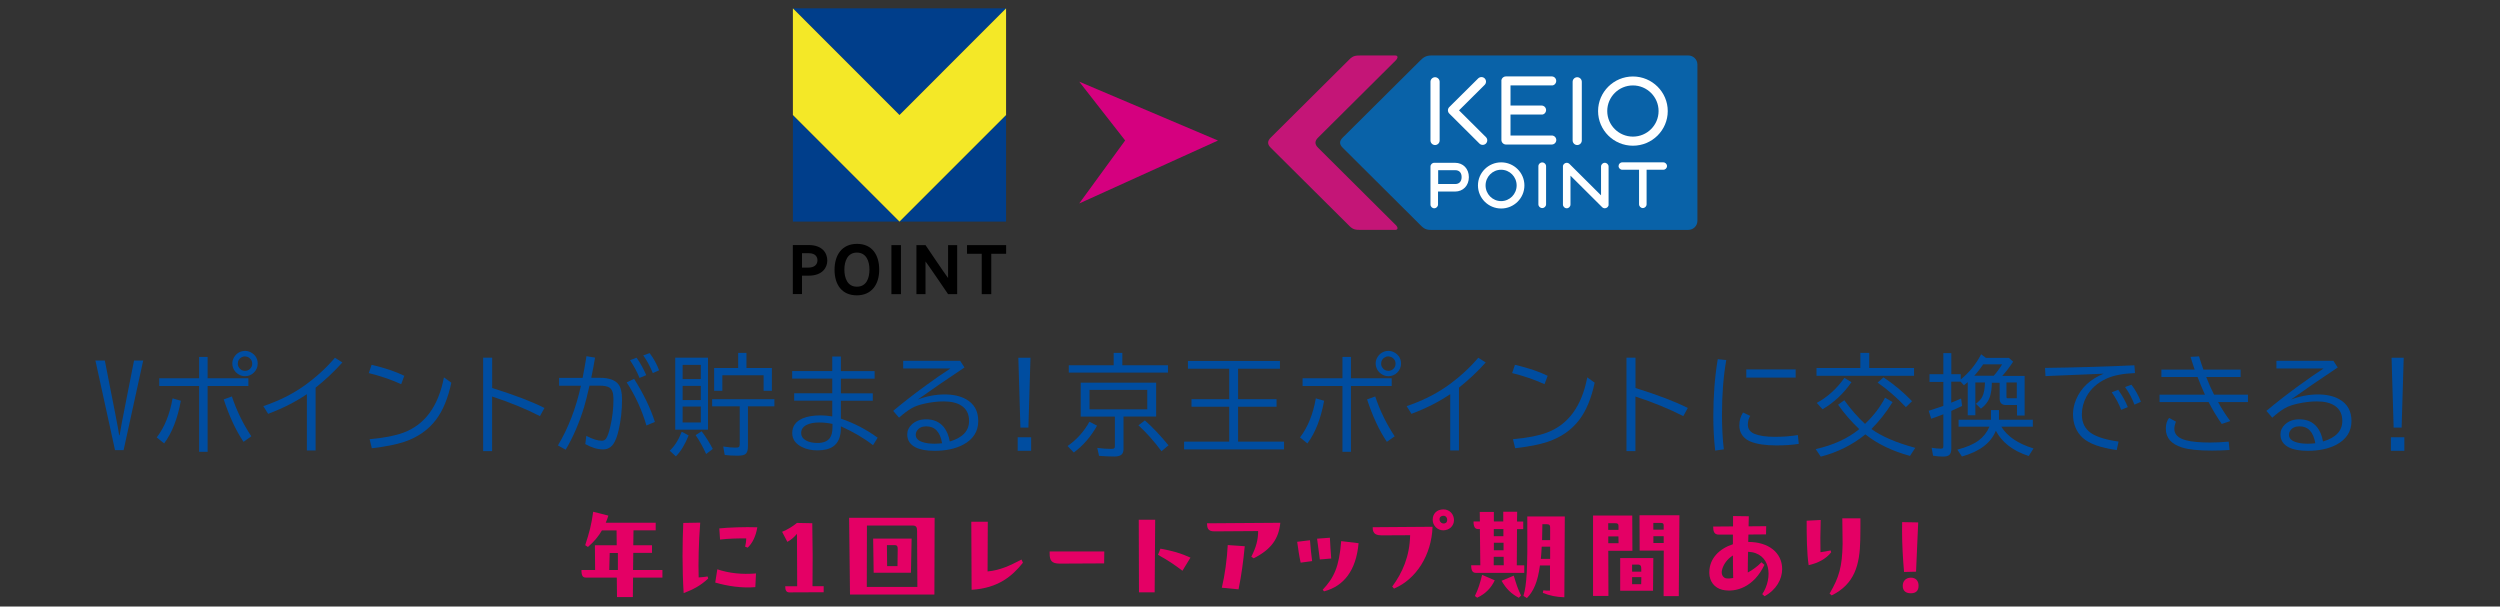 <?xml version="1.0" encoding="UTF-8"?>
<svg id="_レイヤー_1" xmlns="http://www.w3.org/2000/svg" width="338" height="82" version="1.1" viewBox="0 0 338 82">
  <rect x="0" y="0" width="338" height="82" fill="#333333" stroke="none"/>
  <!-- Generator: Adobe Illustrator 29.0.1, SVG Export Plug-In . SVG Version: 2.1.0 Build 192)  -->
  <defs>
    <style>
      .st0 {
        fill: none;
      }

      .st1 {
        fill: #e40065;
      }

      .st2 {
        fill: #fff;
      }

      .st3 {
        fill: #003e8b;
      }

      .st4 {
        fill: #f4e827;
      }

      .st5 {
        fill: #c41577;
      }

      .st6 {
        fill: #0962a8;
      }

      .st7 {
        fill: #d5007f;
      }

      .st8 {
        fill: #004da0;
      }
    </style>
  </defs>
  <g>
    <g>
      <path d="M109.32,33.13c1.87,0,2.53,1.08,2.53,2.1,0,.95-.66,2.04-2.52,2.04h-.9v2.49h-1.24v-6.63h2.13ZM109.28,36.18c.78,0,1.24-.37,1.24-.99,0-.29-.12-.96-1.2-.96h-.89v1.95h.85Z"/>
      <path d="M118.87,36.46c0,1.99-1.02,3.47-3.03,3.47s-3.01-1.44-3.01-3.45,1.01-3.51,3.04-3.51,3,1.48,3,3.49ZM117.55,36.44c0-1.13-.43-2.29-1.7-2.29s-1.69,1.18-1.69,2.29.38,2.32,1.69,2.32,1.7-1.17,1.7-2.32Z"/>
      <path d="M121.81,39.77h-1.29v-6.63h1.29v6.63Z"/>
      <path d="M128.18,39.77s-2.54-3.75-3.05-4.42v4.42h-1.23v-6.63h1.23s2.54,3.78,3.05,4.45v-4.45h1.23v6.63s-1.23,0-1.23,0Z"/>
      <path d="M134.02,34.31v5.46h-1.29v-5.46h-1.99v-1.17h5.29v1.17h-2.01Z"/>
    </g>
    <g>
      <polygon class="st3" points="136.02 29.96 136.02 15.55 121.61 29.96 136.02 29.96"/>
      <polygon class="st3" points="107.2 29.96 121.61 29.96 107.2 15.55 107.2 29.96"/>
      <polygon class="st3" points="136.02 1.13 107.2 1.13 107.2 1.13 121.61 15.55 136.02 1.13"/>
      <polygon class="st4" points="121.61 15.55 107.2 1.13 107.2 15.55 121.61 29.96 136.02 15.55 136.02 1.13 121.61 15.55"/>
    </g>
  </g>
  <g>
    <g>
      <path class="st0" d="M228.97,32.51c1.08,0,1.96-.88,1.96-1.95V8.03c0-1.08-.88-1.95-1.96-1.95h-45.34c-1.08,0-1.6.13-2.37.89l-11.25,11.18c-.76.76-.76,1.51,0,2.28l11.25,11.19c.76.76,1.29.89,2.37.89h45.34Z"/>
      <path class="st6" d="M228.26,31.08c.68,0,1.23-.55,1.23-1.22V8.72c0-.67-.55-1.22-1.23-1.22h-34.72c-.68,0-1.06.21-1.53.69l-10.47,10.41c-.48.47-.48.91,0,1.38l10.64,10.59c.48.47.83.52,1.5.52h34.58Z"/>
      <g>
        <path class="st2" d="M213.24,10.44c-.34,0-.62.28-.62.62v7.93c0,.34.28.62.62.62s.62-.28.62-.62v-7.93c0-.34-.28-.62-.62-.62Z"/>
        <path class="st2" d="M220.77,10.34c-2.59,0-4.71,2.1-4.71,4.68s2.11,4.68,4.71,4.68,4.71-2.1,4.71-4.68-2.11-4.68-4.71-4.68ZM220.77,18.47c-1.91,0-3.47-1.55-3.47-3.46s1.56-3.46,3.47-3.46,3.47,1.55,3.47,3.46-1.55,3.46-3.47,3.46Z"/>
        <path class="st2" d="M194.02,10.44c-.34,0-.62.28-.62.62v7.93c0,.34.28.62.62.62s.62-.28.62-.62v-7.93c0-.34-.28-.62-.62-.62ZM200.73,10.6c-.24-.24-.63-.24-.88,0l-3.91,3.88c-.24.24-.24.63,0,.87l4.08,4.06c.24.24.63.24.88,0,.24-.25.24-.63,0-.87l-3.64-3.62,3.47-3.45c.24-.24.24-.63,0-.87Z"/>
      </g>
      <path class="st2" d="M199.82,25.07c0-1.72,1.41-3.12,3.14-3.12s3.14,1.4,3.14,3.12-1.41,3.12-3.14,3.12-3.14-1.4-3.14-3.12ZM200.85,25.07c0,1.17.94,2.12,2.1,2.12s2.1-.95,2.1-2.12-.94-2.12-2.1-2.12-2.1.95-2.1,2.12ZM193.4,27.65v-5.13c0-.28.23-.51.51-.51h2.8c1.11,0,1.88.8,1.88,1.94s-.77,1.95-1.88,1.95h-2.29v1.75c0,.28-.23.51-.51.51s-.51-.23-.51-.51h0ZM194.52,23.01h-.08v1.87h2.31c.54,0,.86-.35.86-.94s-.32-.93-.86-.93h-2.23ZM216.46,26.22v-3.7c0-.28.23-.51.51-.51s.51.23.51.51v5.24c-.06.23-.27.4-.51.4-.14,0-.28-.06-.38-.17l-4.26-4.24v3.9c0,.28-.23.51-.51.51s-.51-.23-.51-.51v-5.24c.06-.22.27-.4.51-.4.14,0,.28.06.38.16l4.26,4.24s0-.19,0-.19Z"/>
      <path class="st5" d="M188.68,30.39c.4.4.31.69-.04.69h-4.69c-.67,0-1.03-.04-1.5-.52l-10.64-10.58c-.48-.47-.48-.91,0-1.38l10.64-10.58c.48-.48.83-.52,1.5-.52h4.69c.35,0,.44.29.04.69l-10.47,10.41c-.48.47-.48.91,0,1.38l10.46,10.41h0Z"/>
    </g>
    <path class="st2" d="M204.22,15.47v2.85h5.58c.34,0,.61.28.61.61s-.27.61-.61.61h-6.19c-.34,0-.62-.28-.62-.62v-7.97s0-.09,0-.13c.06-.28.31-.49.61-.49h6.19c.34,0,.61.27.61.61s-.27.61-.56.61h-5.62v2.72h4.2c.33,0,.61.27.61.61s-.27.61-.56.61h-4.25v-.02Z"/>
    <path class="st2" d="M224.88,21.95h-5.55c-.28,0-.5.23-.5.5s.23.5.5.5h2.27v4.66c0,.28.23.52.51.52s.51-.23.51-.52v-4.66h2.26c.28,0,.5-.23.5-.5s-.23-.5-.5-.5h0Z"/>
    <path class="st2" d="M209.03,27.62c0,.28-.23.51-.52.51s-.52-.23-.52-.51v-5.15c0-.28.23-.51.52-.51s.52.23.52.51v5.15Z"/>
  </g>
  <polygon class="st7" points="164.67 19 145.91 27.51 152.12 18.99 145.91 11.04 164.67 19"/>
  <g>
    <g>
      <path class="st8" d="M12.93,48.74h1.24l1.43,7.28.05.27c.24,1.2.39,2.05.46,2.56h.06c.07-.46.18-1.06.32-1.81l.16-.8.04-.22,1.43-7.28h1.24l-2.65,12.12h-1.16l-2.65-12.12h.03Z"/>
      <path class="st8" d="M21.19,59.14c1.06-1.38,1.77-3.15,2.14-5.28l1.12.32c-.44,2.43-1.2,4.36-2.26,5.77l-1-.81ZM26.92,48.26h1.15v2.88h5.51v1.05h-5.51v8.89h-1.15v-8.89h-5.39v-1.05h5.39s0-2.88,0-2.88ZM32.92,59.73c-1.03-1.53-1.92-3.44-2.67-5.73l1.1-.4c.64,1.92,1.52,3.72,2.63,5.39l-1.05.74h-.01ZM33.14,47.44c.33,0,.64.1.93.29.51.34.77.82.77,1.43,0,.46-.17.86-.5,1.2-.34.34-.74.5-1.22.5-.26,0-.52-.06-.76-.19-.27-.14-.49-.33-.66-.58-.19-.29-.29-.61-.29-.95,0-.28.07-.55.22-.81s.34-.47.58-.62c.28-.18.59-.27.92-.27h.01ZM33.12,48.18c-.16,0-.31.04-.45.12-.35.19-.52.48-.52.87,0,.19.05.36.16.52.19.3.47.45.82.45.25,0,.46-.08.65-.25.22-.2.32-.44.32-.72,0-.3-.11-.55-.34-.74-.19-.16-.4-.24-.64-.24h0Z"/>
      <path class="st8" d="M41.49,60.91v-7.62c-1.55,1.05-3.29,1.93-5.24,2.66l-.65-1.04c2.1-.71,3.94-1.63,5.52-2.75,1.61-1.15,3-2.42,4.16-3.79l1.01.63c-1.07,1.2-2.28,2.34-3.62,3.41v8.49h-1.18,0Z"/>
      <path class="st8" d="M54.24,51.94c-1.37-.62-2.84-1.12-4.38-1.5l.38-1.12c1.85.44,3.32.94,4.42,1.49,0,0-.42,1.13-.42,1.13ZM49.97,59.38c1.94-.17,3.47-.47,4.59-.89,2.89-1.08,4.71-3.57,5.46-7.47l1,.72c-.45,2.11-1.14,3.79-2.09,5.03-1.04,1.37-2.46,2.35-4.25,2.96-1.11.37-2.58.66-4.41.87l-.3-1.23h0Z"/>
      <path class="st8" d="M65.33,48.36h1.21v4.1c3.02.94,5.38,1.84,7.07,2.7l-.61,1.1c-1.91-.98-4.06-1.86-6.47-2.65v7.38h-1.21v-12.64h.01Z"/>
      <path class="st8" d="M75.6,51.09h3.17c.19-.99.37-1.97.52-2.93l1.16.19c-.14.85-.31,1.76-.51,2.73h1.16c1.23,0,2.07.3,2.52.89.32.42.48,1.1.48,2.03,0,1.49-.16,2.89-.47,4.2-.19.83-.43,1.44-.72,1.85-.34.47-.8.71-1.38.71-.74,0-1.54-.24-2.4-.72l.14-1.11c.84.44,1.54.66,2.11.66.26,0,.47-.12.61-.37.18-.31.35-.81.51-1.49.29-1.23.44-2.48.44-3.78,0-.82-.19-1.35-.58-1.57-.28-.16-.71-.24-1.3-.24h-1.36c-.29,1.27-.53,2.23-.72,2.86-.66,2.17-1.49,4.1-2.5,5.8l-1.05-.58c1.4-2.33,2.44-5.02,3.11-8.07h-2.95v-1.06h.01ZM87.4,57.53c-.61-2.09-1.5-4.03-2.67-5.83l1-.48c1.28,2.03,2.22,3.97,2.81,5.82l-1.14.49ZM86.46,51.09c-.31-.78-.74-1.58-1.28-2.39l.89-.34c.51.74.95,1.53,1.3,2.36l-.9.37h-.01ZM88.26,50.44c-.38-.92-.81-1.72-1.29-2.39l.86-.31c.53.7.96,1.47,1.28,2.32l-.85.38Z"/>
      <path class="st8" d="M90.55,60.94c.68-.66,1.22-1.51,1.62-2.57l.93.5c-.49,1.23-1.06,2.17-1.72,2.83l-.83-.76ZM95.72,48.36v9.73h-4.43v-9.73h4.43ZM92.29,49.33v1.92h2.46v-1.92h-2.46ZM92.29,52.17v1.92h2.46v-1.92h-2.46ZM92.29,54.96v2.16h2.46v-2.16h-2.46ZM95.47,61.38c-.45-.99-.93-1.84-1.42-2.55l.81-.52c.53.69,1.03,1.49,1.51,2.39l-.9.68ZM101.12,54.94v5.46c0,.5-.12.84-.36,1.01-.19.13-.54.2-1.04.2-.65,0-1.23-.03-1.74-.1l-.2-1.14c.64.1,1.2.15,1.69.15.22,0,.36-.03.42-.08.08-.06.12-.18.12-.35v-5.15h-3.73v-.97h8.42v.97h-3.58ZM100.92,49.75h3.44v3.09h-1.12v-2.1h-5.58v2.1h-1.11v-3.09h3.25v-2.04h1.12v2.04Z"/>
      <path class="st8" d="M112.54,48.2h1.15v1.98h4.56v1.02h-4.56v1.98h4.31v1h-4.31v2.42c1.77.6,3.43,1.46,4.97,2.58l-.63,1.01c-1.24-.97-2.69-1.81-4.34-2.55v.21c0,1.19-.35,2.02-1.04,2.51-.5.35-1.21.53-2.14.53-.79,0-1.48-.15-2.08-.45-.88-.43-1.32-1.06-1.32-1.89,0-.91.46-1.56,1.38-1.97.64-.28,1.46-.42,2.47-.42.48,0,1,.05,1.56.14v-2.13h-5.15v-1h5.15v-1.98h-5.42v-1.02h5.42v-1.98h.02ZM112.54,57.31c-.61-.13-1.2-.19-1.77-.19-.68,0-1.24.1-1.66.3-.53.25-.79.62-.79,1.12,0,.42.21.76.63,1,.4.23.93.35,1.57.35.8,0,1.36-.23,1.68-.68.23-.33.35-.8.35-1.4v-.49h0Z"/>
      <path class="st8" d="M122.13,48.78h7.68l.59.9c-2.54,1.69-4.64,3.14-6.32,4.34,1.21-.46,2.42-.69,3.64-.69,1.15,0,2.11.21,2.88.64,1.11.62,1.66,1.6,1.66,2.95,0,1.42-.69,2.49-2.07,3.22-1.05.54-2.33.81-3.84.81-1.08,0-1.92-.15-2.53-.45-.77-.38-1.16-.97-1.16-1.77,0-.52.21-.97.63-1.36.5-.46,1.14-.68,1.92-.68,1.02,0,1.82.35,2.39,1.05.39.49.67,1.13.81,1.95,1.74-.51,2.61-1.44,2.61-2.78,0-.92-.34-1.61-1.03-2.06-.59-.39-1.39-.58-2.41-.58-.81,0-1.67.1-2.57.3-.74.16-1.33.37-1.77.63-.54.31-1.1.74-1.69,1.27l-.79-.92c1.2-1.01,2.63-2.13,4.31-3.36,1.32-.96,2.46-1.75,3.42-2.37h-6.38v-1.03h.02ZM127.37,59.92c-.26-1.52-.98-2.28-2.14-2.28-.58,0-.99.2-1.25.59-.12.17-.17.36-.17.56,0,.44.29.76.86.96.44.16.99.24,1.67.24.3,0,.65-.02,1.05-.06h-.02Z"/>
      <path class="st8" d="M137.59,59.12h1.82v1.83h-1.82v-1.83ZM137.68,48.37h1.64l-.28,9.44h-1.08l-.28-9.44Z"/>
      <path class="st8" d="M144.33,60.31c1.25-.88,2.24-1.98,2.96-3.29l1.03.53c-.82,1.47-1.86,2.68-3.14,3.63l-.84-.87h-.01ZM151.74,49.38h6.17v1h-13.41v-1h6.07v-1.67h1.17v1.67ZM156.31,51.74v4.58h-4.41v4.35c0,.34-.08.6-.24.76-.18.19-.51.29-.98.29-.71,0-1.41-.03-2.09-.09l-.24-1.07c.72.09,1.35.13,1.9.13.21,0,.34-.03.4-.09.05-.05.08-.15.08-.28v-4h-4.62v-4.58h10.2ZM147.3,52.71v2.63h7.81v-2.63h-7.81ZM157.03,61c-1-1.35-2.04-2.51-3.11-3.5l.87-.66c1.06.94,2.12,2.06,3.19,3.37l-.94.79h0Z"/>
      <path class="st8" d="M167.39,49.85v4.12h5.2v1.02h-5.2v4.72h6.21v1.05h-13.51v-1.05h6.1v-4.72h-5.1v-1.02h5.1v-4.12h-5.58v-1.05h12.44v1.05h-5.67,0Z"/>
      <path class="st8" d="M175.76,59.14c1.06-1.38,1.77-3.15,2.14-5.28l1.12.32c-.44,2.43-1.2,4.36-2.26,5.77l-1-.81ZM181.5,48.26h1.15v2.88h5.51v1.05h-5.51v8.89h-1.15v-8.89h-5.39v-1.05h5.39v-2.88ZM187.5,59.73c-1.03-1.53-1.92-3.44-2.67-5.73l1.1-.4c.64,1.92,1.52,3.72,2.63,5.39l-1.05.74h-.01ZM187.72,47.44c.33,0,.64.1.93.29.51.34.77.82.77,1.43,0,.46-.17.86-.5,1.2-.34.34-.74.5-1.22.5-.26,0-.52-.06-.76-.19-.27-.14-.49-.33-.66-.58-.19-.29-.29-.61-.29-.95,0-.28.07-.55.22-.81s.34-.47.58-.62c.28-.18.59-.27.92-.27h0ZM187.7,48.18c-.16,0-.31.04-.45.12-.35.19-.52.48-.52.87,0,.19.05.36.16.52.19.3.47.45.82.45.25,0,.46-.08.65-.25.22-.2.32-.44.32-.72,0-.3-.11-.55-.34-.74-.19-.16-.4-.24-.64-.24h0Z"/>
      <path class="st8" d="M196.07,60.91v-7.62c-1.55,1.05-3.29,1.93-5.24,2.66l-.65-1.04c2.1-.71,3.94-1.63,5.52-2.75,1.61-1.15,3-2.42,4.16-3.79l1.01.63c-1.07,1.2-2.28,2.34-3.62,3.41v8.49h-1.18Z"/>
      <path class="st8" d="M208.82,51.94c-1.37-.62-2.84-1.12-4.38-1.5l.38-1.12c1.85.44,3.32.94,4.42,1.49,0,0-.42,1.13-.42,1.13ZM204.55,59.38c1.94-.17,3.47-.47,4.59-.89,2.89-1.08,4.71-3.57,5.46-7.47l1,.72c-.45,2.11-1.14,3.79-2.09,5.03-1.04,1.37-2.46,2.35-4.25,2.96-1.11.37-2.58.66-4.41.87l-.3-1.23h0Z"/>
      <path class="st8" d="M219.91,48.36h1.21v4.1c3.02.94,5.38,1.84,7.07,2.7l-.61,1.1c-1.91-.98-4.06-1.86-6.47-2.65v7.38h-1.21v-12.64h0Z"/>
      <path class="st8" d="M231.89,60.91c-.16-1.43-.25-2.96-.25-4.59,0-2.79.2-5.38.6-7.76l1.15.12c-.38,2.15-.58,4.62-.58,7.41,0,1.66.08,3.22.25,4.66l-1.18.17h0ZM243.2,60.01c-.86.14-1.88.21-3.05.21-1.46,0-2.61-.17-3.48-.52-.3-.12-.57-.29-.81-.51-.47-.44-.7-1-.7-1.67s.17-1.24.5-1.75l.97.46c-.21.33-.32.72-.32,1.18,0,.59.3,1,.9,1.25.64.26,1.55.4,2.72.4s2.18-.08,3.14-.24l.12,1.18h.01ZM236.1,49.94h6.67v1.11h-6.67v-1.11Z"/>
      <path class="st8" d="M251.36,58.01c-1.05-.99-2-2.09-2.85-3.29l.84-.61c.86,1.2,1.79,2.27,2.8,3.2,1.16-1.11,2.07-2.29,2.71-3.54l1.02.59c-.89,1.43-1.85,2.64-2.87,3.64,1.38,1,3.35,1.85,5.93,2.55l-.71,1.09c-2.39-.65-4.4-1.62-6.03-2.91-1.77,1.43-3.78,2.43-6.03,3.01l-.69-1.02c2.39-.54,4.36-1.44,5.89-2.7h-.01ZM252.72,49.75h6.06v1.06h-13.19v-1.06h5.93v-2.04h1.2v2.04h0ZM245.63,54.47c1.47-.8,2.72-1.93,3.73-3.38l.96.58c-1.07,1.54-2.37,2.76-3.91,3.66l-.78-.86ZM257.68,55.05c-1.28-1.34-2.55-2.44-3.83-3.32l.8-.71c1.38.91,2.67,1.99,3.86,3.22l-.84.81h.01Z"/>
      <path class="st8" d="M269.3,51.71c-.01.74-.09,1.35-.23,1.82-.19.66-.61,1.24-1.25,1.72l-.68-.66c.41-.31.7-.63.86-.94.22-.43.35-1.07.37-1.94h-1.3v4.43h-1.03v-4.48c-.13.12-.3.26-.52.43l-.44-.49h-1.27v2.84c.35-.13.79-.32,1.33-.56l.14,1.01c-.38.17-.87.39-1.46.66v5.08c0,.41-.09.7-.26.87-.17.15-.45.23-.85.23-.44,0-.89-.04-1.36-.12l-.19-1.07c.5.08.91.12,1.24.12.15,0,.25-.03.29-.09.03-.05.05-.14.05-.26v-4.3c-.45.18-1,.38-1.64.6l-.34-1.07c.74-.24,1.36-.44,1.86-.62l.12-.04v-3.24h-1.87v-1.05h1.87v-2.85h1.08v2.85h1.27v.71c1.15-.93,2.07-2.07,2.76-3.4l.64.48h3.11l.58.52c-.47.71-.96,1.36-1.48,1.93h3.03v5.35h-1.03v-1.42h-1.48c-.58,0-.87-.29-.87-.87v-2.14h-1.02l-.03-.04ZM270.58,57.69c.81,1.32,2.26,2.3,4.35,2.94l-.65,1.02c-2.13-.69-3.61-1.83-4.44-3.41-.67,1.65-2.2,2.81-4.59,3.48l-.62-.93c1.24-.32,2.19-.73,2.87-1.23.65-.48,1.14-1.1,1.47-1.87h-4.17v-.94h4.38v-1.31h1.08v1.31h4.58v.94h-4.26,0ZM269.56,50.8c.48-.56.85-1.07,1.12-1.54h-2.55c-.35.52-.75,1.04-1.21,1.54h2.64,0ZM271.27,51.71v1.93c0,.14.06.21.19.21h1.21v-2.14h-1.41.01Z"/>
      <path class="st8" d="M276.49,49.74c4.13-.05,8.15-.17,12.08-.35l.08,1.05c-1.61.06-2.92.31-3.9.77-1.2.56-2.08,1.36-2.66,2.41-.41.75-.62,1.56-.62,2.43,0,1.11.42,1.94,1.25,2.51.77.52,2,.9,3.71,1.14l-.25,1.15c-2.19-.31-3.72-.86-4.59-1.65-.88-.81-1.32-1.88-1.32-3.21,0-.65.14-1.31.42-1.98.66-1.58,1.91-2.74,3.73-3.49l-.69.03c-2.02.08-4.19.17-6.52.27l-.66.03-.06-1.12h0ZM286.78,55.4c-.3-.79-.72-1.58-1.27-2.36l.87-.34c.55.77.99,1.55,1.3,2.34l-.9.37h0ZM288.58,54.71c-.32-.85-.74-1.64-1.27-2.38l.86-.32c.52.68.95,1.45,1.28,2.31l-.87.39Z"/>
      <path class="st8" d="M292.2,49.97h4.52c-.2-.58-.39-1.15-.56-1.72l1.15-.07c.14.5.34,1.09.59,1.79h5.03v1h-4.65c.31.8.66,1.6,1.06,2.39h4.58v1h-4.04c.5.92,1.06,1.77,1.65,2.57l-1.15.39c-.64-.93-1.24-1.92-1.78-2.96h-6.63v-1h6.14c-.36-.78-.69-1.58-1-2.39h-4.89v-1h-.02ZM301.43,60.84c-.84.05-1.63.08-2.37.08-1.84,0-3.2-.14-4.08-.43-1.44-.46-2.16-1.3-2.16-2.53,0-.62.15-1.11.45-1.46l.92.51c-.14.35-.22.67-.22.97,0,.76.53,1.28,1.6,1.55.77.2,1.85.3,3.24.3.77,0,1.61-.04,2.51-.12l.11,1.12h0Z"/>
      <path class="st8" d="M307.79,48.78h7.68l.59.9c-2.54,1.69-4.64,3.14-6.32,4.34,1.21-.46,2.42-.69,3.64-.69,1.15,0,2.11.21,2.88.64,1.11.62,1.66,1.6,1.66,2.95,0,1.42-.69,2.49-2.07,3.22-1.05.54-2.33.81-3.84.81-1.08,0-1.92-.15-2.53-.45-.77-.38-1.16-.97-1.16-1.77,0-.52.21-.97.63-1.36.5-.46,1.14-.68,1.92-.68,1.02,0,1.82.35,2.39,1.05.39.49.67,1.13.81,1.95,1.74-.51,2.61-1.44,2.61-2.78,0-.92-.34-1.61-1.03-2.06-.59-.39-1.39-.58-2.41-.58-.81,0-1.67.1-2.57.3-.74.16-1.33.37-1.77.63-.54.31-1.1.74-1.69,1.27l-.79-.92c1.2-1.01,2.63-2.13,4.31-3.36,1.32-.96,2.46-1.75,3.42-2.37h-6.38v-1.03h.02ZM313.03,59.92c-.26-1.52-.98-2.28-2.14-2.28-.58,0-.99.2-1.25.59-.12.17-.17.36-.17.56,0,.44.29.76.86.96.44.16.99.24,1.67.24.3,0,.65-.02,1.05-.06h-.02Z"/>
      <path class="st8" d="M323.25,59.12h1.82v1.83h-1.82v-1.83ZM323.34,48.37h1.64l-.28,9.44h-1.08l-.28-9.44h0Z"/>
    </g>
    <g>
      <path class="st1" d="M85.59,77.06h3.97v1.03h-3.97l-.03,2.63h-2.14l-.03-2.63h-4.16c-.41,0-.62-.19-.62-1.03h1.85l-.03-3.34h2.95l-.02-2.01h-1.98c-.44.77-1.05,1.52-1.89,2.24l-.37-.24c.56-1.73.83-2.7,1.08-4.52l2.05.52c-.09.31-.21.64-.35.96h6.75v1.03h-3l-.03,2.02h2.53v1.03h-2.53l-.03,2.29v.02ZM82.43,74.77l-.06,2.29h1.17v-2.29h-1.11Z"/>
      <path class="st1" d="M95.66,77.93l.09.28c-1.05.99-2.02,1.48-3.32,1.98-.1-1.6-.15-3.35-.15-5.02s.04-3.23.1-4.47l2.29-.04c-.21,2.64-.27,5.46-.21,7.41.43-.03.86-.07,1.2-.13h0ZM96.98,76.97c1.58.53,3.32.72,5.23.56l-.09,1.85c-1.83.16-3.82-.15-5.42-.62,0,0,.28-1.79.28-1.79ZM97.35,72.95l-.1-1.51c1.28-.13,3.46-.21,5.14-.15-.21,1.26-.68,2.16-1.3,2.75l-.35-.13c.09-.38.15-.74.15-1.12-1-.01-2.58.03-3.53.16h-.01Z"/>
      <path class="st1" d="M111.36,79.26v.81l-4.65.02c-.4,0-.55-.3-.55-.83h1.62c-.02-2.29-.03-4.59-.03-7.09-.37.46-.81.83-1.3,1.09l-.71-1.36c.78-.32,1.45-.74,2.01-1.2l2.07.04c.06,3.25.07,5.64.03,8.51h1.51Z"/>
      <path class="st1" d="M126.36,70.01l-.03,10.37h-11.41l-.12-10.37h11.56ZM117.21,71.05l-.02,8.3h6.84l-.04-7.55c0-.53-.12-.75-.62-.75,0,0-6.16,0-6.16,0ZM118.05,72.82h5.2l-.09,4.61h-5.04l-.07-4.61ZM119.91,73.7l.03,2.84h1.4l.03-2.32c0-.28-.03-.52-.41-.52,0,0-1.05,0-1.05,0Z"/>
      <path class="st1" d="M138.3,76.08c-1.45,1.82-3.35,3.44-6.94,3.66l-.04-9.2h2.23l-.03,6.72c1.71-.16,3.04-.8,4.59-1.61,0,0,.19.43.19.43Z"/>
      <path class="st1" d="M141.92,74.56h7.38l-.02,1.61-5.98.03c-1.17,0-1.39-.44-1.39-1.43v-.21h0Z"/>
      <path class="st1" d="M153.99,80.08l-.03-9.81h2.22l-.07,9.81h-2.12ZM159.87,77.17c-1.11-.84-1.92-1.39-3.31-2.16l.33-.83c1.65.3,2.69.59,4.06,1.21l-1.08,1.77h0Z"/>
      <path class="st1" d="M173.1,70.68c-.22,2.17-1.23,3.6-3.6,4.8l-.32-.21c.66-1.31.92-2.3.92-3.47l-5.95.04c-.92,0-.95-.58-.96-1.09l9.92-.07h0ZM165.19,79.46c.41-1.7.71-3.91.8-5.77l2.3.16c-.19,1.99-.46,4.03-.84,5.83l-2.26-.22h0Z"/>
      <path class="st1" d="M177.11,73.04c.07,1.02.19,2.05.29,2.82l-1.55.21c-.21-.95-.31-1.67-.47-2.82l1.73-.21h0ZM179.8,72.7c.06,1.11.1,1.77.18,2.81l-1.54.13c-.13-.89-.25-1.85-.37-2.81l1.73-.13ZM183.68,73.44c-.33,3.72-2.02,5.82-4.67,6.51l-.18-.22c1.51-1.61,2.22-3.04,2.5-6.57l2.35.28h0Z"/>
      <path class="st1" d="M186.7,72.37c-.89,0-1.11-.43-1.11-1.03v-.06l8.09-.06c-.13,3.82-2.2,7.09-5.21,8.36l-.24-.28c1.37-1.86,2.36-4.06,2.42-6.94l-3.96.02h.01ZM196.58,70.31c0,.84-.68,1.39-1.45,1.39s-1.43-.62-1.43-1.43.55-1.4,1.45-1.4,1.43.72,1.43,1.45h0ZM195.66,70.29c0-.32-.24-.71-.78-.5-.32.12-.31.59-.13.78.16.21.47.28.72.13.12-.06.19-.24.19-.41Z"/>
      <path class="st1" d="M206.08,76.42v1.03h-6.54c-.43,0-.64-.28-.64-1.03h1.24l-.06-4.89h-.24c-.41,0-.62-.28-.62-1.03h.86l-.02-1.29h1.91v1.29h1.27v-1.31h1.88s-.02,1.32-.02,1.32h.84v1.03h-.84l-.03,4.89h1.01ZM199.41,80.57c.47-.96.72-1.82.97-2.85l1.71.74c-.49,1.03-1.24,1.82-2.38,2.35l-.31-.24h0ZM203.29,75.28h-1.34v1.14h1.36l-.02-1.14ZM203.26,72.49v-.96h-1.3v.96h1.3ZM203.28,73.38h-1.31v1.02h1.31v-1.02ZM204.66,77.82c.35,1.2.56,1.82.99,2.69l-.31.31c-1.03-.55-1.7-1.2-2.33-2.3l1.65-.69h0ZM211.56,69.84l-.06,10.91c-1.06-.03-1.96-.21-2.91-.59l.07-.35c.32.04.59.06.9.04v-3.4h-1.36c-.31,2.29-.87,3.48-1.76,4.41l-.47-.29c.44-1.58.58-3.25.52-10.74h5.07ZM209.58,75.56v-1.65h-1.14c-.03.61-.07,1.15-.12,1.65h1.26ZM208.53,70.87l-.04,2.16h1.09v-1.7c0-.31-.09-.46-.49-.46,0,0-.56,0-.56,0Z"/>
      <path class="st1" d="M220.69,74.47h-3.25l.02,6.1h-2.08v-10.87h5.3l.02,4.77h-.01ZM217.43,70.74v.9h1.39v-.53c0-.28-.1-.37-.43-.37h-.96ZM217.44,72.52v.92h1.39l-.02-.92h-1.37ZM219.04,75.45h4.49l-.04,4.42h-4.44v-4.42h-.01ZM220.66,76.33v.96h1.24v-.35c0-.4-.07-.61-.47-.61h-.77ZM220.66,78.03v.95h1.23l.02-.95h-1.25ZM227.06,69.66l-.09,10.94h-2.05l.02-6.16h-3.26l-.02-4.78h5.4ZM223.53,70.69v.92h1.4v-.56c0-.24-.06-.35-.38-.35h-1.02,0ZM223.54,72.49v.92h1.39v-.92h-1.39Z"/>
      <path class="st1" d="M238.57,80.61l-.31-.28c1.48-2.26,1.14-5.6-1.92-5.73-.03,1.03-.04,1.99-.04,2.81.65-.35,1.31-.83,1.85-1.39l.4.35c-1.42,3-3.87,3.78-5.69,3.37-1.12-.28-1.73-1.17-1.76-2.24v-.12c0-1.92,1.42-3.23,3.19-3.8v-1.3h-1.89c-.66.01-.78-.46-.78-1.09l2.69-.02v-1.4l2.13.03-.03,1.36,2.38-.02-.02,1.11-2.38.02-.03,1c2.75-.01,4.59,1.46,4.59,3.66,0,1.37-.78,2.81-2.38,3.68h0ZM234.33,78.16c-.03-.8-.04-1.91-.04-3.06-.77.47-1.31,1.23-1.48,1.99-.12.52.09.95.5,1.09.27.06.62.04,1.02-.03h0Z"/>
      <path class="st1" d="M247.59,74.65c-.72.95-1.86,1.49-3.06,1.76-.25-1.68-.27-3.91-.27-6.01l1.9-.1c-.06,1.68-.06,3.29-.03,4.36.5-.07.92-.15,1.37-.24l.07.24h.02ZM251.53,70.07c0,.58,0,2.38-.02,2.88-.06,3.44-.77,6.02-3.87,7.55l-.28-.25c1.3-2.2,1.7-3.65,1.76-6.69,0-.87-.02-2.32-.04-3.48h2.45Z"/>
      <path class="st1" d="M257.43,77.34c-.16-1.79-.27-3.71-.27-5.51,0-.43,0-.84.01-1.24l2.17.04c-.12,2.92-.16,3.9-.29,6.66l-1.62.04h0ZM257.25,79.21c0-.64.4-1.09,1.08-1.11.66-.01,1.06.41,1.06,1.08s-.33,1.03-1.05,1.03c-.68,0-1.09-.33-1.09-1Z"/>
    </g>
  </g>
</svg>
